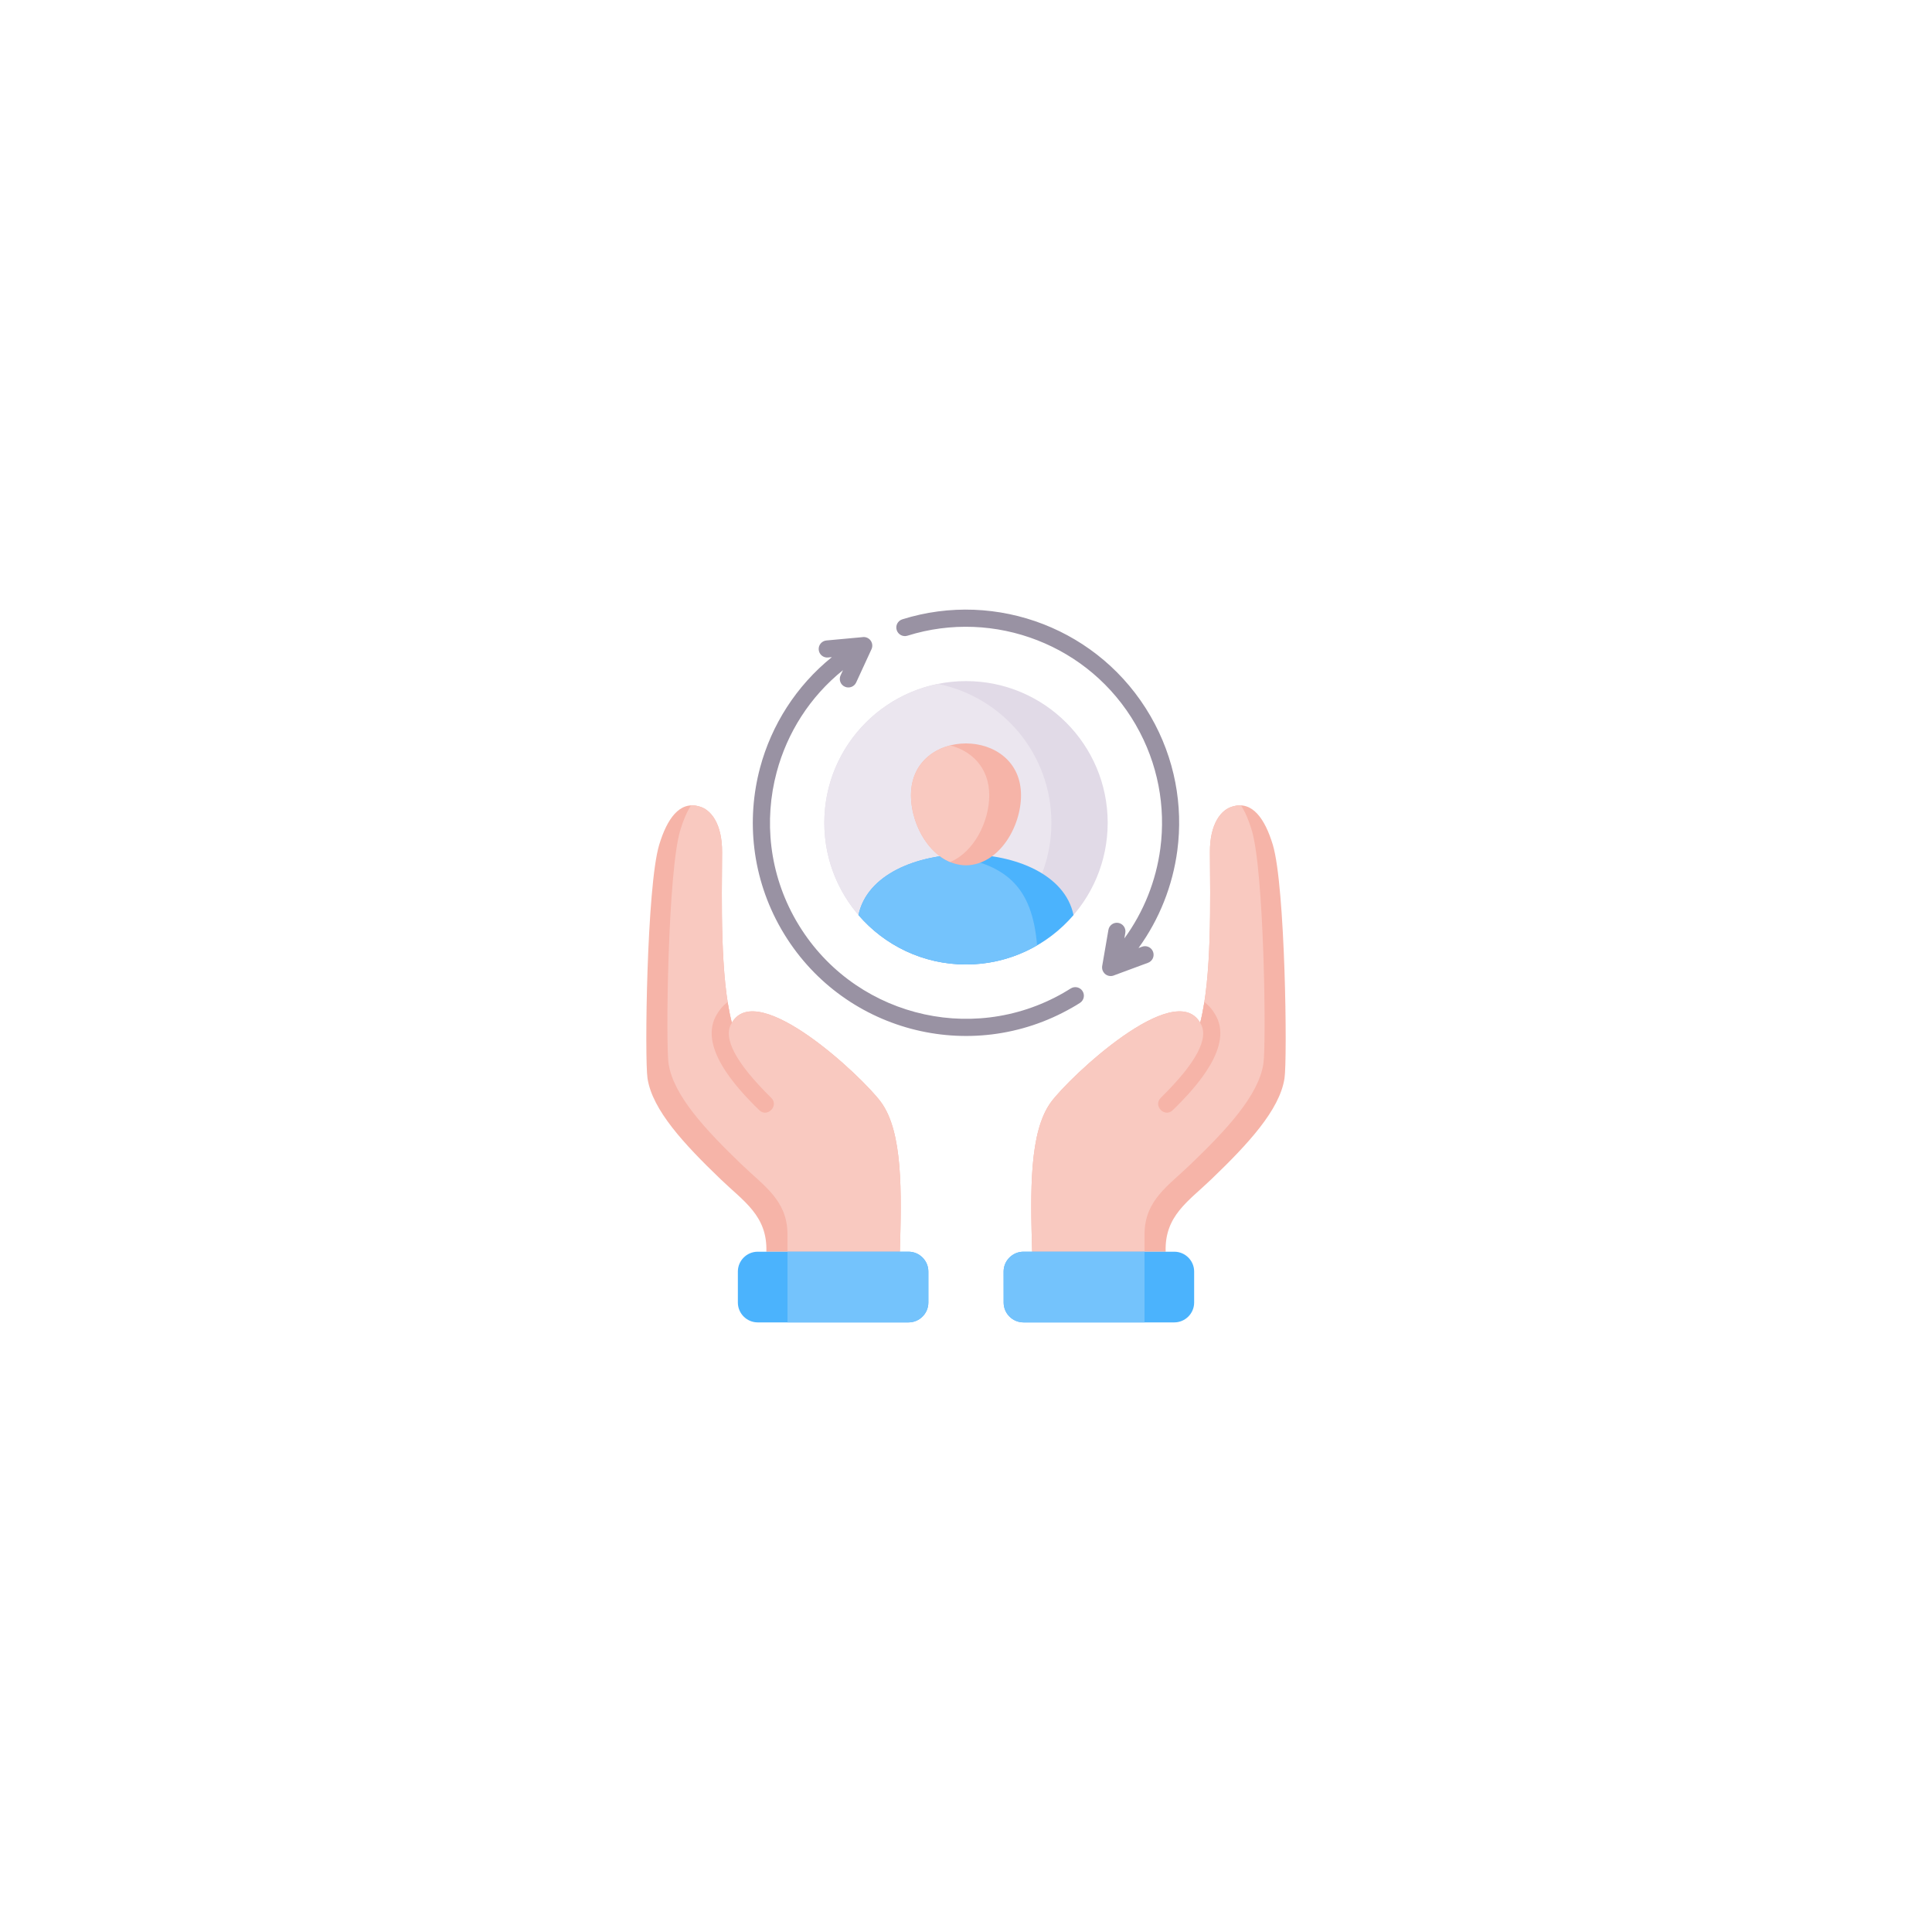 <svg width="145" height="145" viewBox="0 0 145 145" fill="none" xmlns="http://www.w3.org/2000/svg">
<g filter="url(#filter0_d_117_1128)">
<path d="M122.5 72.5C122.5 44.886 100.114 22.5 72.5 22.5C44.886 22.5 22.5 44.886 22.5 72.5C22.5 100.114 44.886 122.5 72.5 122.5C100.114 122.5 122.5 100.114 122.5 72.5Z" fill="white"/>
<path d="M85.715 71.052C86.047 70.93 86.419 71.1 86.54 71.435C86.662 71.77 86.492 72.139 86.157 72.26L83.639 73.192C83.401 73.305 83.109 73.265 82.911 73.073L82.902 73.064C82.838 73.001 82.786 72.921 82.752 72.83C82.713 72.72 82.704 72.605 82.722 72.495L83.188 69.791C83.246 69.441 83.581 69.203 83.931 69.264C84.281 69.325 84.516 69.657 84.458 70.007L84.385 70.43C85.846 68.427 86.769 66.091 87.088 63.661C87.493 60.565 86.924 57.312 85.24 54.398V54.395C83.504 51.387 80.861 49.225 77.856 48.053C74.793 46.856 71.352 46.691 68.106 47.711C67.765 47.815 67.405 47.626 67.299 47.288C67.192 46.947 67.381 46.588 67.722 46.481C71.251 45.373 74.994 45.553 78.325 46.853C81.589 48.129 84.461 50.479 86.352 53.753C88.182 56.923 88.803 60.458 88.361 63.826C88.014 66.454 87.022 68.981 85.447 71.152L85.715 71.052ZM62.144 49.347C61.791 49.38 61.477 49.118 61.446 48.765C61.413 48.412 61.675 48.101 62.028 48.068L64.711 47.821C64.912 47.785 65.125 47.846 65.28 48.001C65.484 48.208 65.521 48.518 65.39 48.762L64.257 51.222C64.108 51.545 63.724 51.685 63.401 51.536C63.079 51.39 62.938 51.006 63.088 50.684L63.267 50.297C60.78 52.294 59.08 54.998 58.292 57.946C57.321 61.569 57.725 65.564 59.738 69.072C59.757 69.094 59.769 69.118 59.781 69.145C61.815 72.641 65.067 74.989 68.694 75.96C72.314 76.932 76.3 76.526 79.808 74.52C79.835 74.502 79.863 74.483 79.893 74.468C79.951 74.435 80.024 74.392 80.109 74.34C80.228 74.27 80.311 74.218 80.362 74.185C80.664 73.996 81.06 74.087 81.248 74.386C81.437 74.687 81.349 75.083 81.047 75.272C80.926 75.351 80.834 75.406 80.776 75.442C80.706 75.485 80.615 75.54 80.499 75.604C80.487 75.613 80.472 75.619 80.46 75.625C76.641 77.817 72.299 78.259 68.359 77.205C64.418 76.149 60.88 73.594 58.669 69.791C58.651 69.763 58.636 69.736 58.621 69.709C56.434 65.89 55.993 61.551 57.046 57.611C57.902 54.422 59.741 51.493 62.433 49.319L62.144 49.346L62.144 49.347Z" fill="#9992A3"/>
<path fill-rule="evenodd" clip-rule="evenodd" d="M61.867 61.751C61.867 55.881 66.627 51.118 72.5 51.118C78.374 51.118 83.134 55.881 83.134 61.751C83.134 67.622 78.371 72.385 72.5 72.385C66.63 72.385 61.867 67.625 61.867 61.751Z" fill="#E1DAE7"/>
<path fill-rule="evenodd" clip-rule="evenodd" d="M61.867 61.751C61.867 56.602 65.527 52.309 70.39 51.328C75.25 52.309 78.91 56.602 78.91 61.751C78.91 66.9 75.25 71.194 70.39 72.174C65.527 71.194 61.867 66.9 61.867 61.751Z" fill="#EBE6EF"/>
<path fill-rule="evenodd" clip-rule="evenodd" d="M80.569 68.676C78.621 70.945 75.728 72.385 72.5 72.385C69.272 72.385 66.379 70.945 64.431 68.676C65.694 62.604 79.306 62.604 80.569 68.676Z" fill="#4BB3FD"/>
<path fill-rule="evenodd" clip-rule="evenodd" d="M77.835 70.951C76.267 71.861 74.443 72.385 72.5 72.385C69.272 72.385 66.379 70.945 64.431 68.676C64.976 66.057 67.814 64.571 70.968 64.209C75.533 64.73 77.472 66.566 77.835 70.951Z" fill="#74C3FC"/>
<path fill-rule="evenodd" clip-rule="evenodd" d="M72.5 64.946C74.982 64.903 76.629 62.059 76.629 59.687C76.629 54.499 68.371 54.499 68.371 59.687C68.371 62.059 70.018 64.903 72.5 64.946H72.5Z" fill="#F6B4A8"/>
<path fill-rule="evenodd" clip-rule="evenodd" d="M71.306 55.944C69.708 56.352 68.371 57.598 68.371 59.687C68.371 61.654 69.504 63.947 71.306 64.696C73.109 63.947 74.245 61.654 74.245 59.687C74.245 57.598 72.905 56.352 71.306 55.944Z" fill="#F9C9C0"/>
<path fill-rule="evenodd" clip-rule="evenodd" d="M87.485 93.944C87.394 91.249 89.187 90.168 90.904 88.514C93.657 85.871 96.041 83.31 96.404 80.932C96.626 79.489 96.468 66.523 95.527 63.402C94.942 61.465 94.01 60.125 92.582 60.509C91.635 60.719 90.795 61.852 90.807 63.953C90.828 67.522 90.962 73.341 90.076 76.763C88.149 73.411 80.281 80.81 78.88 82.713C77.235 84.955 77.333 89.452 77.464 93.944H87.485V93.944Z" fill="#F6B4A8"/>
<path fill-rule="evenodd" clip-rule="evenodd" d="M93.14 60.445C92.963 60.436 92.777 60.458 92.582 60.509C91.635 60.719 90.795 61.852 90.807 63.953C90.828 67.522 90.962 73.341 90.076 76.764C88.149 73.411 80.281 80.811 78.88 82.714C77.235 84.955 77.333 89.452 77.464 93.944H85.898C85.898 93.109 85.898 92.558 85.901 92.537C85.95 90.064 87.671 89.005 89.321 87.415C92.074 84.772 94.458 82.211 94.82 79.833C95.043 78.39 94.888 65.424 93.944 62.303C93.727 61.581 93.459 60.945 93.14 60.445Z" fill="#F9C9C0"/>
<path fill-rule="evenodd" clip-rule="evenodd" d="M88.134 93.943H76.815C75.993 93.943 75.323 94.613 75.323 95.432L75.326 97.759C75.326 98.578 75.993 99.248 76.815 99.248H88.134C88.953 99.248 89.623 98.578 89.623 97.759V95.432C89.623 94.613 88.953 93.943 88.134 93.943H88.134Z" fill="#4BB3FD"/>
<path fill-rule="evenodd" clip-rule="evenodd" d="M85.899 93.943H76.815C75.993 93.943 75.323 94.613 75.323 95.432L75.326 97.759C75.326 98.578 75.993 99.248 76.815 99.248H85.899V93.943H85.899Z" fill="#74C3FC"/>
<path fill-rule="evenodd" clip-rule="evenodd" d="M87.116 82.396C89.802 79.756 90.789 77.878 90.076 76.763C90.198 76.285 90.302 75.761 90.39 75.204C90.71 75.442 90.971 75.746 91.178 76.096C92.655 78.459 89.802 81.583 88.018 83.319C87.412 83.91 86.516 82.987 87.116 82.396Z" fill="#F6B4A8"/>
<path fill-rule="evenodd" clip-rule="evenodd" d="M57.516 93.944C57.607 91.249 55.814 90.168 54.096 88.514C51.344 85.871 48.959 83.31 48.597 80.932C48.375 79.489 48.533 66.523 49.474 63.402C50.059 61.465 50.99 60.125 52.419 60.509C53.365 60.719 54.206 61.852 54.194 63.953C54.172 67.522 54.038 73.341 54.925 76.763C56.852 73.411 64.72 80.81 66.118 82.713C67.765 84.955 67.668 89.452 67.537 93.944H57.516V93.944Z" fill="#F6B4A8"/>
<path fill-rule="evenodd" clip-rule="evenodd" d="M51.861 60.445C52.038 60.436 52.224 60.458 52.419 60.509C53.366 60.719 54.206 61.852 54.194 63.953C54.173 67.522 54.039 73.341 54.925 76.764C56.852 73.411 64.721 80.811 66.118 82.714C67.766 84.955 67.668 89.452 67.537 93.944H59.103C59.103 93.109 59.1 92.558 59.1 92.537C59.051 90.064 57.33 89.005 55.68 87.415C52.927 84.772 50.543 82.211 50.178 79.833C49.958 78.39 50.114 65.424 51.058 62.303C51.274 61.581 51.542 60.945 51.861 60.445Z" fill="#F9C9C0"/>
<path fill-rule="evenodd" clip-rule="evenodd" d="M56.867 93.943H68.185C69.007 93.943 69.674 94.613 69.674 95.432V97.759C69.674 98.578 69.007 99.248 68.185 99.248H56.867C56.048 99.248 55.378 98.578 55.378 97.759V95.432C55.378 94.613 56.048 93.943 56.867 93.943Z" fill="#4BB3FD"/>
<path fill-rule="evenodd" clip-rule="evenodd" d="M59.102 93.943H68.186C69.008 93.943 69.675 94.613 69.675 95.432V97.759C69.675 98.578 69.008 99.248 68.186 99.248H59.102V93.943Z" fill="#74C3FC"/>
<path fill-rule="evenodd" clip-rule="evenodd" d="M57.884 82.396C55.199 79.756 54.212 77.878 54.924 76.763C54.803 76.285 54.699 75.761 54.611 75.204C54.291 75.442 54.029 75.746 53.822 76.096C52.345 78.459 55.198 81.583 56.983 83.319C57.586 83.91 58.484 82.987 57.884 82.396Z" fill="#F6B4A8"/>
</g>
<defs>
<filter id="filter0_d_117_1128" x="7.5" y="7.5" width="130" height="130" filterUnits="userSpaceOnUse" color-interpolation-filters="sRGB">
<feFlood flood-opacity="0" result="BackgroundImageFix"/>
<feColorMatrix in="SourceAlpha" type="matrix" values="0 0 0 0 0 0 0 0 0 0 0 0 0 0 0 0 0 0 127 0" result="hardAlpha"/>
<feOffset/>
<feGaussianBlur stdDeviation="7.5"/>
<feColorMatrix type="matrix" values="0 0 0 0 0 0 0 0 0 0 0 0 0 0 0 0 0 0 0.078 0"/>
<feBlend mode="normal" in2="BackgroundImageFix" result="effect1_dropShadow_117_1128"/>
<feBlend mode="normal" in="SourceGraphic" in2="effect1_dropShadow_117_1128" result="shape"/>
</filter>
</defs>
</svg>
